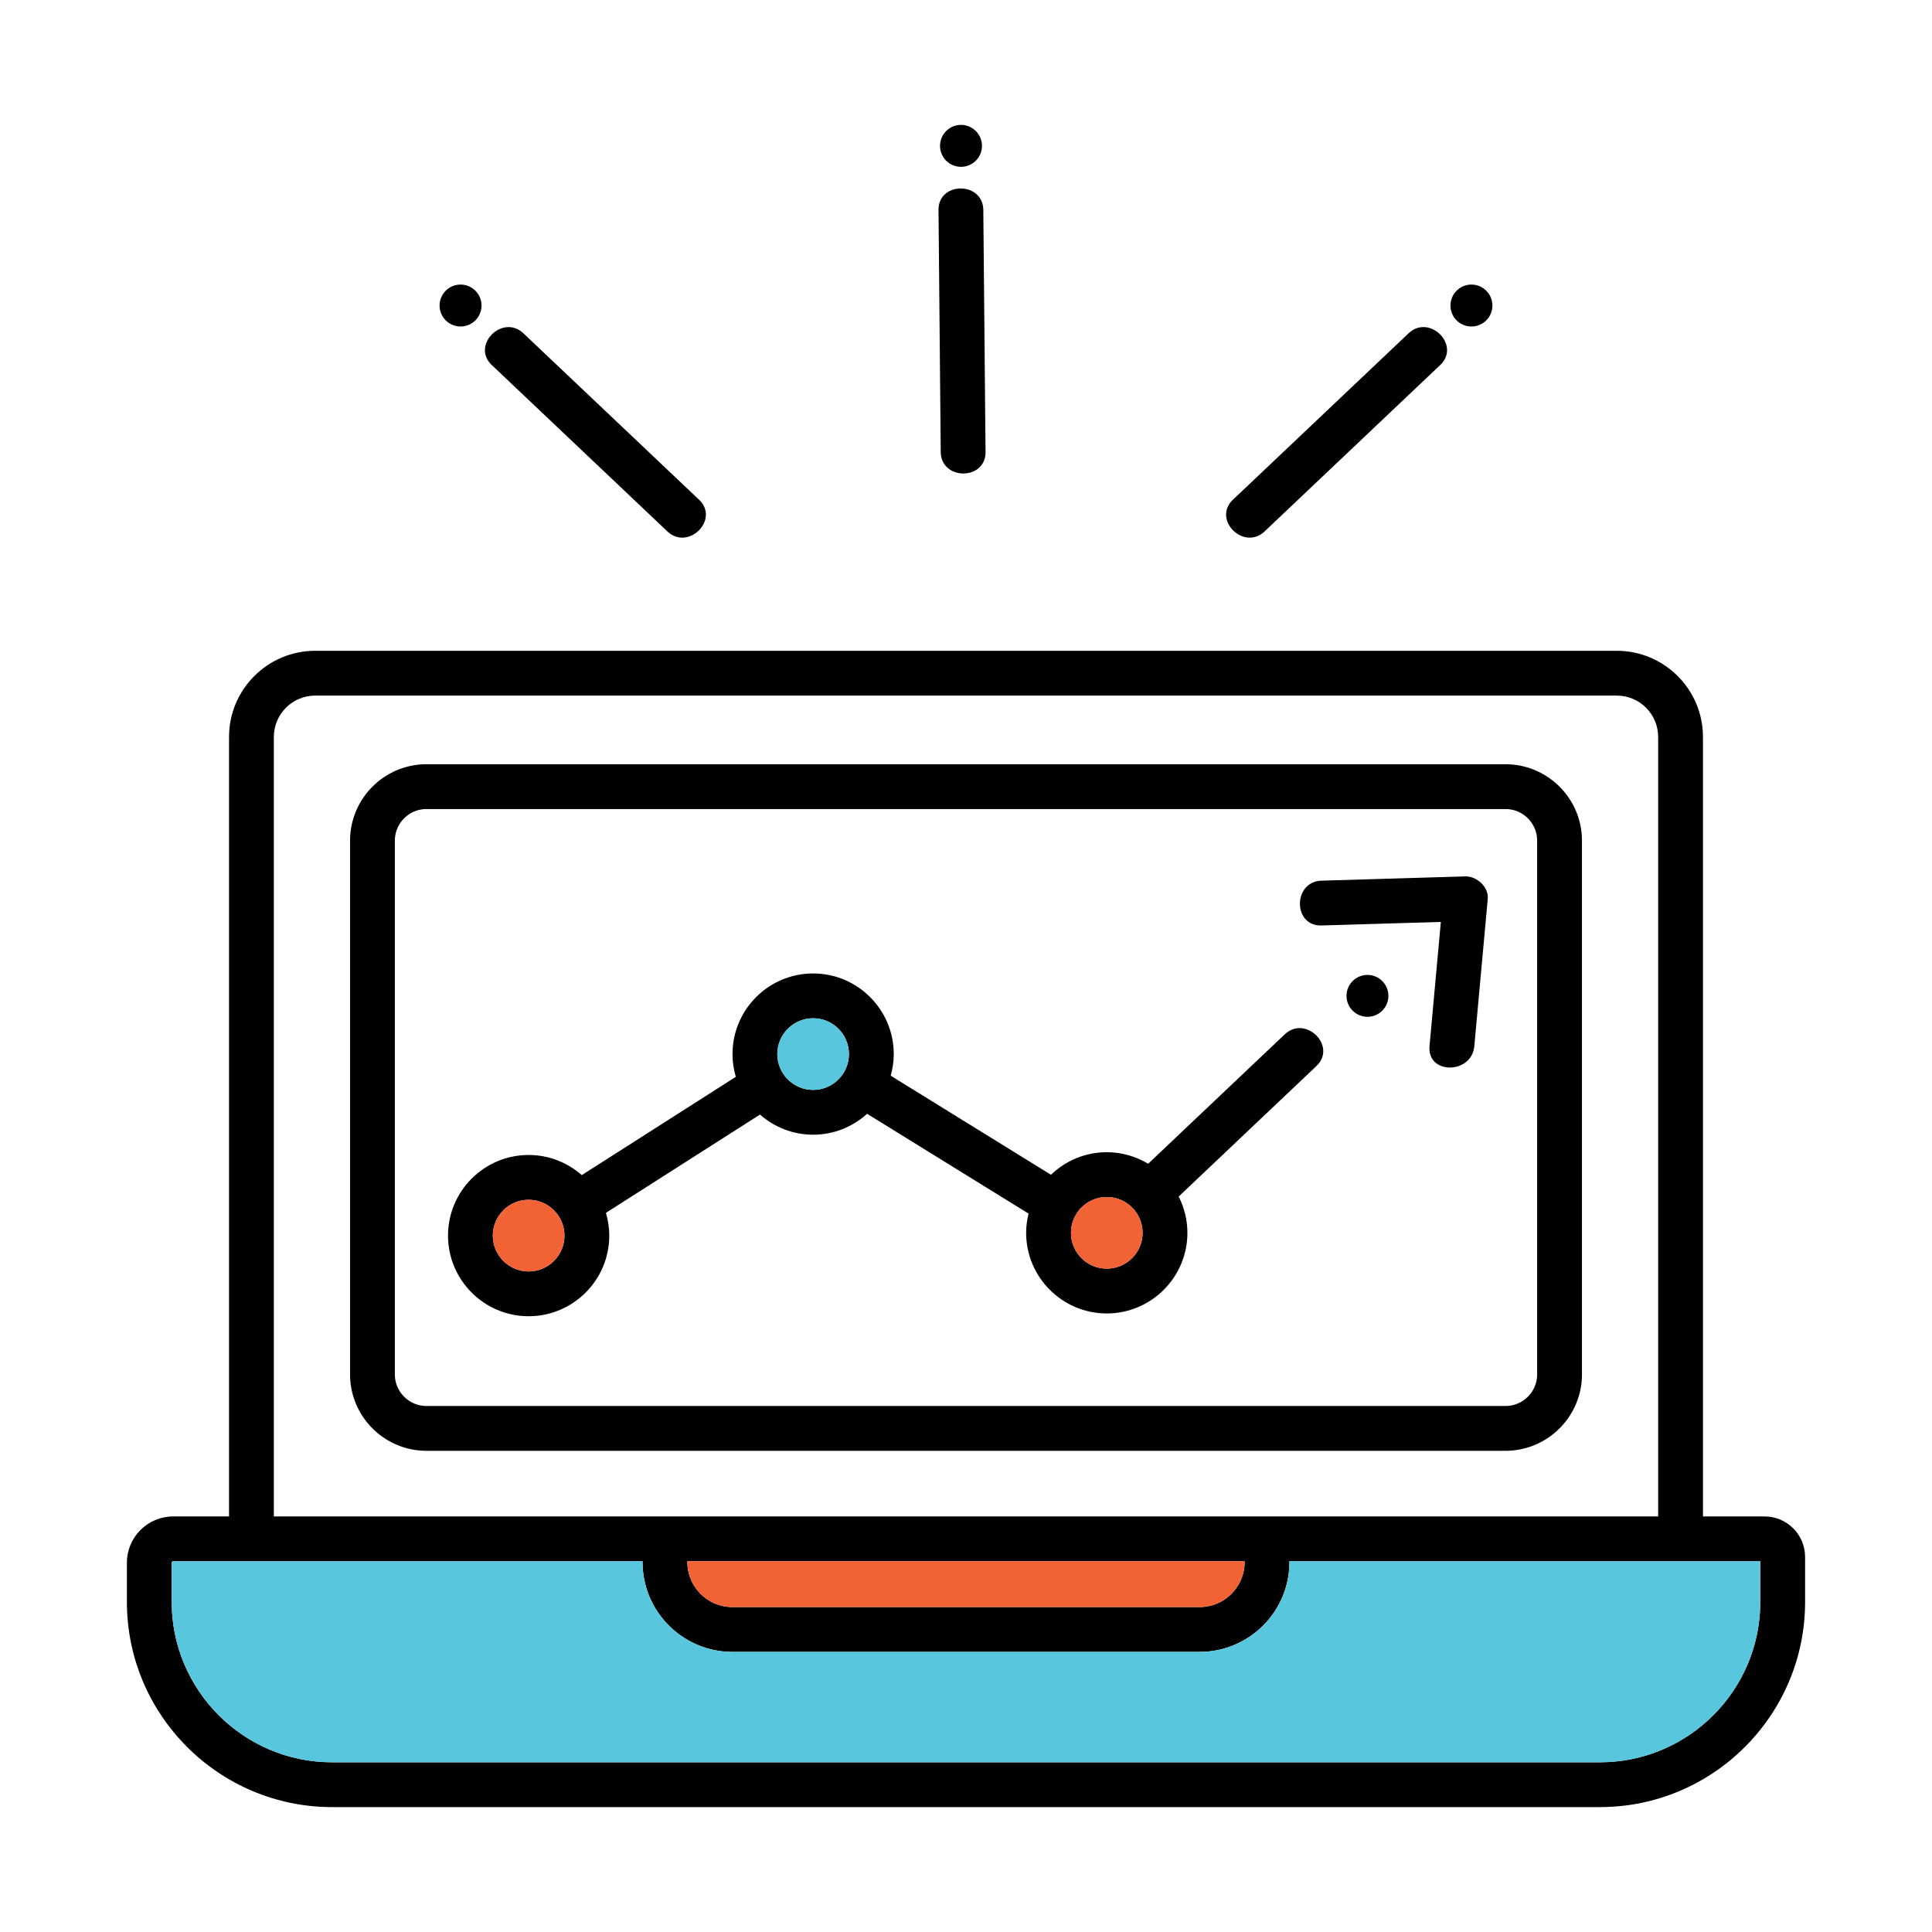 <svg xmlns="http://www.w3.org/2000/svg" viewBox="0 0 800 800" xml:space="preserve"><path d="M137.504 748.279h524.992c46.845 0 84.956-38.112 84.956-84.956v-18.625c0-9.245-7.524-16.768-16.768-16.768H705.16V305.15c0-19.67-16.003-35.67-35.67-35.67H130.51c-19.667 0-35.67 16.001-35.67 35.67v322.78H71.694c-10.558 0-19.146 8.588-19.146 19.142v16.252c0 46.843 38.111 84.955 84.956 84.955zm-24.111-443.13c0-9.437 7.678-17.117 17.117-17.117h538.98c9.44 0 17.117 7.68 17.117 17.117v322.78H113.393v-322.78zm171.23 341.333h230.753v.349c0 10.268-8.352 18.621-18.621 18.621H303.244c-10.268 0-18.621-8.353-18.621-18.621v-.349zm-213.522.589c0-.303.29-.589.593-.589H266.07v.349c0 20.496 16.678 37.174 37.174 37.174h193.511c20.496 0 37.174-16.678 37.174-37.174v-.349h194.969v16.841c0 36.617-29.786 66.403-66.403 66.403H137.504c-36.617 0-66.403-29.786-66.403-66.403v-16.252z"/><path d="M655.054 569.09V348.109c0-17.452-14.2-31.652-31.657-31.652H176.603c-17.452 0-31.652 14.2-31.652 31.652V569.09c0 17.452 14.2 31.653 31.652 31.653h446.794c17.457 0 31.657-14.201 31.657-31.653zm-491.551 0V348.109c0-7.222 5.875-13.099 13.099-13.099h446.794c7.225 0 13.104 5.877 13.104 13.099V569.09c0 7.225-5.879 13.1-13.104 13.1H176.603c-7.225 0-13.1-5.875-13.1-13.1zM583.224 138.053l-72.664 68.845c-8.685 8.229 4.45 21.332 13.119 13.119l72.664-68.844c8.685-8.23-4.45-21.334-13.119-13.12zM600.615 126.516a8.677 8.677 0 1 0 17.354 0 8.677 8.677 0 0 0-17.354 0zM203.658 151.172l72.663 68.844c8.666 8.21 21.809-4.886 13.119-13.119l-72.663-68.845c-8.666-8.209-21.809 4.887-13.119 13.12zM182.031 126.516a8.677 8.677 0 1 0 17.355 0 8.677 8.677 0 0 0-17.355 0zM389.539 187.101c.11 11.932 18.663 11.961 18.553 0l-.921-100.094c-.11-11.932-18.663-11.961-18.553 0l.921 100.094zM404.284 66.308a8.677 8.677 0 0 0-.444-12.263 8.677 8.677 0 0 0-12.263.444 8.677 8.677 0 0 0 .444 12.263 8.677 8.677 0 0 0 12.263-.444z"/><path d="m531.963 428.323-56.537 53.565c-5.018-3.018-10.866-4.786-17.135-4.786-8.967 0-17.104 3.572-23.109 9.346l-66.355-41.02c.797-2.855 1.256-5.85 1.256-8.957 0-18.408-14.979-33.385-33.387-33.385s-33.383 14.977-33.383 33.385c0 3.273.493 6.429 1.375 9.42l-63.786 40.701c-5.882-5.174-13.57-8.341-22.001-8.341-18.408 0-33.387 14.977-33.387 33.387 0 18.408 14.979 33.385 33.387 33.385s33.383-14.977 33.383-33.385c0-3.273-.493-6.429-1.375-9.42l63.786-40.701c5.882 5.174 13.57 8.341 22.001 8.341 8.602 0 16.43-3.299 22.356-8.662l66.853 41.327c-.63 2.557-1 5.214-1 7.962 0 18.41 14.979 33.387 33.387 33.387s33.387-14.977 33.387-33.387c0-5.407-1.322-10.502-3.613-15.025l57.017-54.02c8.684-8.227-4.451-21.33-13.12-13.117zM218.9 526.472c-8.18 0-14.834-6.654-14.834-14.832 0-8.18 6.654-14.834 14.834-14.834 8.176 0 14.83 6.654 14.83 14.834 0 8.178-6.654 14.832-14.83 14.832zm117.795-75.166c-8.176 0-14.83-6.654-14.83-14.834 0-8.178 6.654-14.832 14.83-14.832 8.18 0 14.834 6.654 14.834 14.832 0 8.18-6.654 14.834-14.834 14.834zm121.596 74.015c-8.18 0-14.834-6.654-14.834-14.834 0-8.178 6.654-14.832 14.834-14.832s14.834 6.654 14.834 14.832c0 8.18-6.654 14.834-14.834 14.834z"/><circle cx="566.234" cy="412.363" r="8.674"/><path d="m606.773 362.897-59.551 1.769c-11.912.354-11.963 18.908 0 18.553l49.401-1.467-4.69 51.409c-1.084 11.886 17.476 11.812 18.553 0l5.563-60.987c.448-4.899-4.612-9.416-9.276-9.277z"/><path fill="#F16235" d="M284.623 646.482h230.753v.349c0 10.268-8.352 18.621-18.621 18.621H303.244c-10.268 0-18.621-8.353-18.621-18.621v-.349z"/><path fill="#58C7DE" d="M71.101 647.071c0-.303.29-.589.593-.589H266.07v.349c0 20.496 16.678 37.174 37.174 37.174h193.511c20.496 0 37.174-16.678 37.174-37.174v-.349h194.969v16.841c0 36.617-29.786 66.403-66.403 66.403H137.504c-36.617 0-66.403-29.786-66.403-66.403v-16.252z"/><path fill="#F16235" d="M218.9 526.472c-8.18 0-14.834-6.654-14.834-14.832 0-8.18 6.654-14.834 14.834-14.834 8.176 0 14.83 6.654 14.83 14.834 0 8.178-6.654 14.832-14.83 14.832z"/><path fill="#58C7DE" d="M336.695 451.306c-8.176 0-14.83-6.654-14.83-14.834 0-8.178 6.654-14.832 14.83-14.832 8.18 0 14.834 6.654 14.834 14.832 0 8.18-6.654 14.834-14.834 14.834z"/><path fill="#F16235" d="M458.291 525.321c-8.18 0-14.834-6.654-14.834-14.834 0-8.178 6.654-14.832 14.834-14.832s14.834 6.654 14.834 14.832c0 8.18-6.654 14.834-14.834 14.834z"/></svg>
